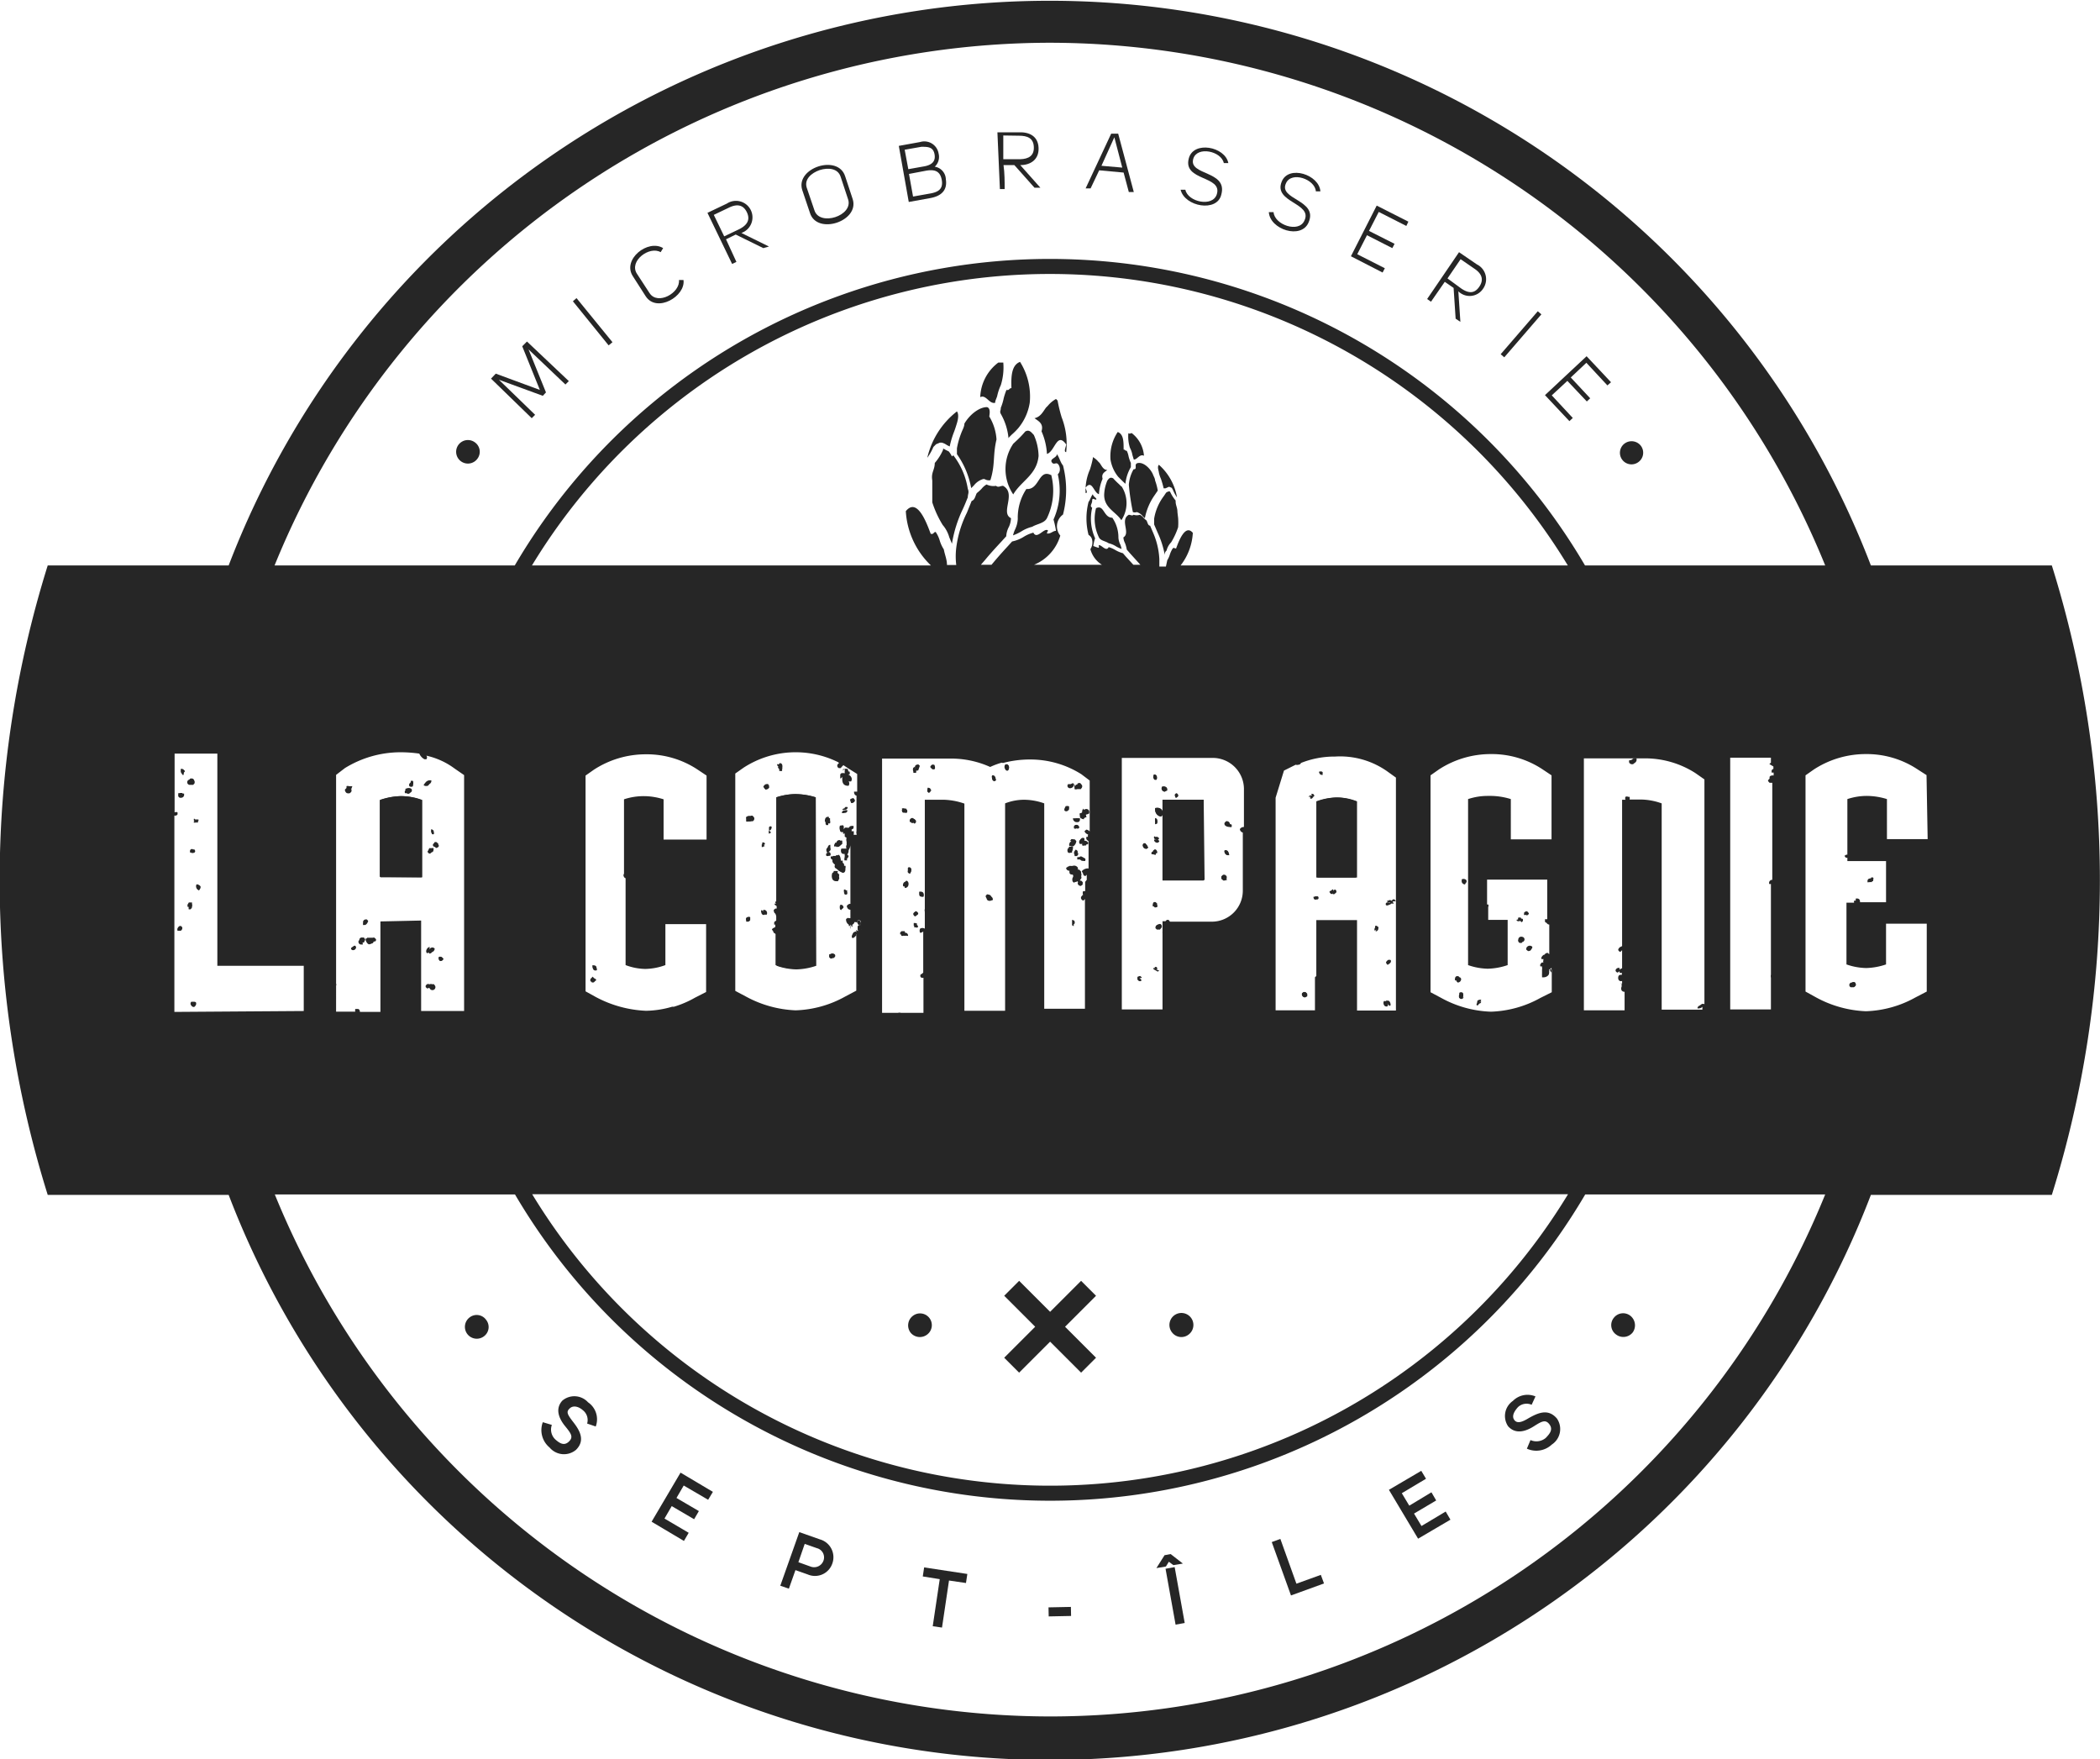<svg xmlns="http://www.w3.org/2000/svg" viewBox="0 0 92.85 77.78"><defs><style>.cls-1{fill:#262626;}</style></defs><g id="Calque_2" data-name="Calque 2"><g id="Calque_1-2" data-name="Calque 1"><path class="cls-1" d="M21,19.56a.52.52,0,1,0,.11.72A.51.51,0,0,0,21,19.56Z"/><path class="cls-1" d="M23.66,18.34l-1.6-1.55L24,17.5l.14-.15-.77-1.9L25,17l.15-.15L23.3,15.1l-.21.21.78,1.93-1.95-.72-.21.22,1.8,1.75Z"/><polygon class="cls-1" points="27.08 15.13 25.49 13.18 25.33 13.32 26.91 15.27 27.08 15.13"/><path class="cls-1" d="M28.55,13.1c.49.75,1.77,0,1.67-.72l-.2,0c.06.57-.94,1.13-1.3.58l-.56-.86c-.36-.56.56-1.24,1.05-.95h0l.11-.18c-.67-.41-1.82.5-1.34,1.24Z"/><path class="cls-1" d="M32.56,11.58l-.46-1,.43-.21,1.22.6L34,10.9l-1.22-.6h0A.73.73,0,1,0,32.14,9l-.86.41,1.09,2.26Zm-1-2.08.67-.32c.33-.16.62-.15.79.2s0,.58-.33.75l-.67.32Z"/><path class="cls-1" d="M35.81,9.41c.31,1,2.21.37,1.89-.61l-.33-1c-.31-1-2.21-.38-1.9.6Zm.43-1.89c.38-.12.81-.08.93.3l.33,1c.23.72-1.26,1.2-1.49.48l-.34-1C35.55,7.93,35.87,7.65,36.24,7.52Z"/><path class="cls-1" d="M41.12,8.76c.46-.08.78-.32.7-.83a.58.58,0,0,0-.49-.56.59.59,0,0,0,.17-.58.64.64,0,0,0-.82-.51l-.94.17.44,2.48ZM40,6.62l.74-.13c.28,0,.52,0,.58.33s-.14.47-.43.53l-.73.13Zm.93.93c.38-.07.64,0,.71.41s-.17.54-.54.6l-.73.13-.18-1Z"/><path class="cls-1" d="M44.42,8.36c0-.34,0-.71-.05-1.06l.48,0,.89,1H46l-.89-1h0c.45,0,.83-.24.81-.76s-.41-.71-.88-.69l-.94,0,.11,2.51ZM45.05,6c.37,0,.64.1.66.49s-.22.54-.61.55l-.74,0,0-1.05Z"/><path class="cls-1" d="M48.6,7.53l1.08.1.23.86.22,0-.69-2.58-.31,0L48,8.33l.22,0Zm.67-1.46.35,1.34-.92-.08Z"/><path class="cls-1" d="M54,8.6c.29-1.07-1.46-.83-1.24-1.58.17-.57,1.24-.34,1.35.19l.2,0c-.14-.73-1.55-1-1.75-.2-.26,1,1.5.75,1.24,1.58-.18.58-1.28.34-1.39-.2h0l-.21,0C52.38,9.14,53.82,9.4,54,8.6Z"/><path class="cls-1" d="M57.86,9.83c.43-1-1.35-1-1-1.73.24-.54,1.28-.18,1.32.36h.2c-.05-.74-1.41-1.18-1.71-.43-.38.93,1.39.94,1,1.73-.25.55-1.32.18-1.36-.38h0l-.21,0C56.15,10.15,57.54,10.6,57.86,9.83Z"/><polygon class="cls-1" points="61.23 11.86 60.01 11.24 60.44 10.4 61.56 10.97 61.66 10.78 60.53 10.21 60.96 9.37 62.18 9.99 62.27 9.8 60.87 9.09 59.73 11.33 61.13 12.05 61.23 11.86"/><path class="cls-1" d="M63.88,12.46l.39.27.09,1.36.21.14-.09-1.35h0a.71.71,0,0,0,1.09-.11.73.73,0,0,0-.27-1.08l-.79-.54L63.1,13.22l.17.12Zm.7-1,.61.42c.3.2.44.46.22.79s-.49.3-.81.08L64,12.31Z"/><rect class="cls-1" x="65.99" y="14.67" width="2.51" height="0.21" transform="translate(12.12 56.02) rotate(-49.19)"/><polygon class="cls-1" points="69.54 18.48 68.61 17.48 69.3 16.84 70.16 17.75 70.31 17.61 69.45 16.69 70.14 16.04 71.07 17.04 71.23 16.9 70.15 15.75 68.31 17.47 69.39 18.62 69.54 18.48"/><path class="cls-1" d="M72.44,20.43a.51.51,0,0,0,.11-.72.52.52,0,0,0-.72-.1.51.51,0,1,0,.61.82Z"/><path class="cls-1" d="M20.76,58.25a.52.52,0,1,0,.64.83.51.51,0,0,0,.09-.73A.51.51,0,0,0,20.76,58.25Z"/><path class="cls-1" d="M26,62a.82.82,0,0,0-1.14-.07c-.33.37-.14.8.13,1.13s.37.48.16.68-.41.07-.6-.1A.6.6,0,0,1,24.4,63l-.4-.12A1,1,0,0,0,24.3,64a.83.83,0,0,0,1.17.1c.42-.42.16-.86-.12-1.22s-.32-.46-.16-.61.4-.08.58.08a.55.55,0,0,1,.19.59l.38.13A.91.91,0,0,0,26,62Z"/><polygon class="cls-1" points="28.81 67.28 30.24 68.13 30.45 67.77 29.38 67.14 29.7 66.59 30.69 67.17 30.9 66.81 29.91 66.23 30.23 65.68 31.31 66.31 31.52 65.96 30.09 65.11 28.81 67.28"/><path class="cls-1" d="M36.25,68.06l-.91-.32-.84,2.37.38.13.29-.82.54.19a.81.81,0,0,0,1.09-.48A.82.82,0,0,0,36.25,68.06Zm.16.94a.44.44,0,0,1-.58.26l-.53-.19.28-.81.54.19A.42.42,0,0,1,36.41,69Z"/><polygon class="cls-1" points="40.8 69.7 41.55 69.82 41.24 71.9 41.65 71.96 41.96 69.88 42.71 69.99 42.77 69.59 40.86 69.3 40.8 69.7"/><rect class="cls-1" x="46.36" y="71.06" width="0.99" height="0.4" transform="translate(-1.43 0.96) rotate(-1.16)"/><rect class="cls-1" x="51.76" y="69.3" width="0.41" height="2.51" transform="translate(-11.67 10.31) rotate(-10.19)"/><polygon class="cls-1" points="51.68 69.05 51.88 69.2 52.3 69.13 51.76 68.71 51.49 68.76 51.13 69.33 51.55 69.26 51.68 69.05"/><polygon class="cls-1" points="57.32 70.02 56.61 68.04 56.23 68.18 57.08 70.54 58.54 70.01 58.4 69.63 57.32 70.02"/><polygon class="cls-1" points="62.85 67.47 62.52 66.92 63.5 66.34 63.29 65.98 62.31 66.57 61.98 66.02 63.05 65.38 62.84 65.03 61.41 65.87 62.7 68.03 64.13 67.19 63.92 66.83 62.85 67.47"/><path class="cls-1" d="M67.59,62.7c-.23.14-.49.27-.63.09s0-.4.15-.57a.55.55,0,0,1,.61-.11l.17-.37a.91.91,0,0,0-1,.2.81.81,0,0,0-.21,1.12c.33.37.78.23,1.14,0s.52-.31.69-.08,0,.42-.16.59a.64.64,0,0,1-.68.1l-.16.38a1,1,0,0,0,1.1-.18.82.82,0,0,0,.23-1.15C68.45,62.26,68,62.47,67.59,62.7Z"/><path class="cls-1" d="M71.45,59a.53.53,0,0,0,.74-.09.54.54,0,0,0-.11-.74.52.52,0,0,0-.73.1A.51.51,0,0,0,71.45,59Z"/><path class="cls-1" d="M44,17.81c0-.1.06-.19.09-.3a2.26,2.26,0,0,1,.16-.48,2.62,2.62,0,0,0,.11-1c-.11,0-.14,0-.22,0a2,2,0,0,0-.8,1.53C43.6,17.43,43.73,17.87,44,17.81Z"/><path class="cls-1" d="M43.64,18c-.36,0-.78.35-1,.73,0,.14-.09.28-.14.42a3.57,3.57,0,0,0-.19.67h0v.26a3.71,3.71,0,0,1,.63,1.5l0,0h0a1.59,1.59,0,0,0,.13-.13.82.82,0,0,1,.4-.27l.06,0,0,0a.36.36,0,0,0,.26.05c.22-.7.1-1.09.27-1.8h0a2.24,2.24,0,0,0-.31-1C43.71,18.45,43.85,18.06,43.64,18Z"/><path class="cls-1" d="M41.39,19.64l0,0,.17-.07h.08a.7.7,0,0,1,.23.11l.12.06a4,4,0,0,1,.19-.64c.05-.13.09-.26.13-.39s.1-.39,0-.52A3.63,3.63,0,0,0,41,20.24a.05.05,0,0,1,0,0,2.48,2.48,0,0,0,.27-.48Z"/><path class="cls-1" d="M45.92,20.16h0a2.39,2.39,0,0,0-.21-.93c-.1-.1-.2-.26-.38-.15l0,0a4.35,4.35,0,0,1-.36.38l-.17.16h0a2,2,0,0,0,0,2.24C45.16,21.25,45.84,21,45.92,20.16Z"/><path class="cls-1" d="M44.56,19.39h0l.17-.17a2.83,2.83,0,0,0,.3-.3h0a2.32,2.32,0,0,0,.5-1.12h0A2.87,2.87,0,0,0,45.1,16c-.37.14-.4.62-.38,1.16-.11,0-.08.11-.22.08a3,3,0,0,0-.12.36,2.35,2.35,0,0,1-.13.43h0c0,.14-.06.15,0,.27h0v0a2.64,2.64,0,0,1,.34,1.07Z"/><path class="cls-1" d="M46.46,21c-.55-.27-.5.67-1.08.62A2.29,2.29,0,0,0,45,22.94h0a1.21,1.21,0,0,1-.12.47,1.34,1.34,0,0,0-.09.26,2,2,0,0,0,.36-.17,1.65,1.65,0,0,1,.49-.21c.21-.13.53-.15.65-.38l0,0A2.81,2.81,0,0,0,46.48,21Z"/><path class="cls-1" d="M46.76,17.71h0s0,0-.07-.07a1.25,1.25,0,0,0-.36.3l-.08.08h0c-.14.19-.24.41-.51.47.19.14.41.24.31.58h0a2.85,2.85,0,0,1,.24,1h0c.35-.1.44-1,.85-.42,0,.09-.13.33,0,.34a3.21,3.21,0,0,0-.2-1.54A6.87,6.87,0,0,1,46.76,17.71Z"/><path class="cls-1" d="M42.09,20.18l0,0a1.18,1.18,0,0,0-.14-.22l-.14-.07-.11-.06h0l0,.05a2.26,2.26,0,0,1-.37.59h0c0,.31-.17.42-.11.77h0v.37c0,.2,0,.4,0,.6h0a4.57,4.57,0,0,0,.46,1l0,0a1.42,1.42,0,0,1,.29.54l.12.29h0a5.57,5.57,0,0,1,.48-1.53c.08-.17.15-.35.22-.52h0c0-.15.07-.21,0-.38h0a3.27,3.27,0,0,0-.64-1.48A0,0,0,0,0,42.09,20.18Z"/><path class="cls-1" d="M50.07,20.12l.06.2c.16,0,.25-.26.45-.17a1.39,1.39,0,0,0-.54-1c-.06,0-.08.05-.15,0a1.65,1.65,0,0,0,.07.65A1.07,1.07,0,0,1,50.07,20.12Z"/><path class="cls-1" d="M51.19,21.69h0a2.5,2.5,0,0,0-.12-.45c0-.09-.07-.19-.1-.28-.12-.26-.4-.52-.64-.49s0,.28-.21.28a1.62,1.62,0,0,0-.21.68h0a10.1,10.1,0,0,0,.18,1.21.24.24,0,0,0,.17,0l0,0h0a.53.53,0,0,1,.27.19l.09.08h0a2.61,2.61,0,0,1,.42-1Z"/><path class="cls-1" d="M51.24,20.55c-.09.09,0,.28,0,.35a1.43,1.43,0,0,0,.09.27,4.21,4.21,0,0,1,.12.42l.08,0,.16-.07h0l.12.05,0,0,.05.09a1.74,1.74,0,0,0,.18.33s0,0,0,0A2.47,2.47,0,0,0,51.24,20.55Z"/><path class="cls-1" d="M49.58,21.51l-.11-.11a3,3,0,0,1-.25-.25v0c-.13-.07-.19,0-.26.1a1.76,1.76,0,0,0-.14.63h0c0,.58.51.74.76,1.12a1.36,1.36,0,0,0,0-1.51Z"/><path class="cls-1" d="M50,20.65h0c0-.08,0-.09,0-.18h0a1.66,1.66,0,0,1-.1-.29,1,1,0,0,0-.08-.25c-.09,0-.07-.06-.14-.05,0-.36,0-.68-.26-.78a1.92,1.92,0,0,0-.32,1.22h0a1.61,1.61,0,0,0,.34.76h0l.2.2.12.11h0a1.79,1.79,0,0,1,.23-.72Z"/><path class="cls-1" d="M49.45,23.77h0a1.53,1.53,0,0,0-.27-.88c-.39,0-.36-.6-.72-.42h0a1.86,1.86,0,0,0,.13,1.29h0c.07.15.29.16.43.26a1,1,0,0,1,.33.14,1.28,1.28,0,0,0,.24.11,1.21,1.21,0,0,0-.05-.18A.8.8,0,0,1,49.45,23.77Z"/><path class="cls-1" d="M48.59,21.85h0a2,2,0,0,1,.16-.68h0c-.06-.23.08-.29.21-.39-.18,0-.25-.19-.34-.31h0l-.06-.06a.88.88,0,0,0-.24-.2s0,0,0,.05h0a4.07,4.07,0,0,1-.13.5A2.27,2.27,0,0,0,48,21.8c.12,0,0-.17,0-.24C48.29,21.19,48.35,21.78,48.59,21.85Z"/><path class="cls-1" d="M52.06,22.65h0c0-.23-.09-.31-.08-.52h0a1.67,1.67,0,0,1-.25-.4v0h0l-.08,0-.09.05-.1.15,0,0h0a2.26,2.26,0,0,0-.43,1h0c0,.11,0,.15,0,.26h0l.15.35a4.05,4.05,0,0,1,.32,1h0c0-.06,0-.13.08-.2a.76.76,0,0,1,.2-.36l0,0a3.18,3.18,0,0,0,.31-.67h0a2.81,2.81,0,0,0,0-.41Z"/><polygon class="cls-1" points="45.06 60.69 46.43 59.32 47.8 60.69 48.46 60.03 47.09 58.66 48.46 57.29 47.8 56.63 46.43 58 45.06 56.63 44.4 57.29 45.77 58.66 44.4 60.03 45.06 60.69"/><path class="cls-1" d="M41,59a.52.52,0,0,0-.64-.82.53.53,0,0,0-.1.74A.53.53,0,0,0,41,59Z"/><path class="cls-1" d="M52.56,59a.53.53,0,1,0-.74-.09A.52.52,0,0,0,52.56,59Z"/><path class="cls-1" d="M40.44,36.24l-.07-.07h-.08l-.06.06a.18.18,0,0,0,0,.11.13.13,0,0,0,.1,0h0l.06-.06Z"/><path class="cls-1" d="M43.64,39.54l-.06.07c0,.11.1.14.16.15l0,0,.08-.06C43.86,39.56,43.7,39.55,43.64,39.54Z"/><path class="cls-1" d="M41.28,33.81h-.06l-.06.06a.06.06,0,0,0,0,.05l.07.07a.12.12,0,0,0,.11,0s0,0,0-.09Z"/><path class="cls-1" d="M43.93,34.28l-.06,0a.12.12,0,0,0,0,.13.1.1,0,0,0,.1.06h0l.05-.06A.16.16,0,0,0,43.93,34.28Z"/><path class="cls-1" d="M44.47,33.79l0,0a.18.18,0,0,0,0,.19.12.12,0,0,0,.11.08h0L44.6,34v0a.17.17,0,0,0,0-.14A.12.12,0,0,0,44.47,33.79Z"/><path class="cls-1" d="M40.46,40.81l-.06,0c0,.06,0,.1,0,.12l.06,0a.1.1,0,0,0,.09-.09C40.57,40.87,40.55,40.82,40.46,40.81Z"/><path class="cls-1" d="M40.52,33.9a.17.17,0,0,0-.14.05.19.19,0,0,0,0,.15l0,.06h0a.18.18,0,0,0,.13,0l0,0V34l-.06-.06Z"/><path class="cls-1" d="M40.47,40.3l-.07.06v0a.09.09,0,0,0,0,.09.08.08,0,0,0,.08.05l.07-.06a.13.13,0,0,0,.05-.07l-.08-.08Z"/><path class="cls-1" d="M40.69,39.44l0,.07v0s0,.12.08.14l.06,0a.19.19,0,0,0,0-.16A.1.1,0,0,0,40.69,39.44Z"/><path class="cls-1" d="M41.06,34.83l-.05,0s0,.06,0,.11,0,.06.09.07l.08-.06s0,0,0,0l-.06-.1Z"/><path class="cls-1" d="M47.79,38.94a.21.21,0,0,0-.14,0l0,0c0,.12.1.14.14.15h0l.08-.06V39l-.06-.06Z"/><path class="cls-1" d="M47.4,40.67v.06h0s0,.05,0,.11h0v.07a.06.06,0,0,0,.06,0,.1.1,0,0,0,0-.09C47.49,40.72,47.45,40.67,47.4,40.67Z"/><path class="cls-1" d="M47.28,34.83a.18.18,0,0,0,.16-.1.1.1,0,0,0,0-.11l-.1.05a0,0,0,0,1,0,0h-.12l0,0a.11.11,0,0,0,.11.14Z"/><path class="cls-1" d="M47.24,35.77s0,0,0,0v-.13h0s0,0-.12,0l-.05.1a.15.15,0,0,0,0,.11l.07,0A.17.17,0,0,0,47.24,35.77Z"/><path class="cls-1" d="M47.26,37.6a.15.15,0,0,0,.11,0h.06l0-.06a.11.11,0,0,0,0-.11s-.07,0-.15,0l0,0A.16.16,0,0,0,47.26,37.6Z"/><path class="cls-1" d="M40.14,38.37l0,.07s0,0,0,.05a.11.11,0,0,0,0,.08.15.15,0,0,0,.09.06l0,0a.21.21,0,0,0,.05-.18A.1.1,0,0,0,40.14,38.37Z"/><path class="cls-1" d="M48.07,36a.11.11,0,0,0,.09-.05l0-.08s0,0,0,0a.13.13,0,0,0-.18-.09l0,0a.17.17,0,0,0,0,.14A.21.21,0,0,0,48.07,36Z"/><path class="cls-1" d="M47.73,38.77l0,0a.17.17,0,0,0,0-.14v-.06l-.08-.09h-.06a.18.18,0,0,1,0,0h0l0,0,0-.08a.19.19,0,0,0-.22-.09.32.32,0,0,1-.14,0l-.09.06c0,.11.11.13.15.13h0a.14.14,0,0,0,0,.09c0,.06.07.08.14.08v0a.11.11,0,0,1,0,.13l0,0h0a.22.22,0,0,0,0,.18l.06.05,0,0,.1-.09A.11.11,0,0,0,47.73,38.77Z"/><path class="cls-1" d="M47.35,37.21a.13.13,0,0,0-.07.1.12.12,0,0,0,0,.09h.09l0,0a.32.32,0,0,0,.14-.23l-.06-.07h-.08l-.06.08S47.39,37.18,47.35,37.21Z"/><path class="cls-1" d="M47.65,36.35s.08,0,.1-.1l0-.07a.32.32,0,0,0-.09,0l0,0-.1,0A.17.17,0,0,0,47.65,36.35Z"/><path class="cls-1" d="M47.54,34.84a.17.17,0,0,0,.12,0l.08,0,0,0h.08a.11.11,0,0,0,0-.15s0,0,0,0l-.06-.07c-.09,0-.12,0-.13.07h0l0,0-.06,0a.13.13,0,0,0,0,.08Z"/><path class="cls-1" d="M47.5,37.65a.14.14,0,0,0,0,.12l.06,0h0a.09.09,0,0,0,.09-.09.1.1,0,0,0-.1-.11Z"/><path class="cls-1" d="M47.6,36.62a.11.11,0,0,0,.09,0,.09.09,0,0,0,0-.09.13.13,0,0,0-.11-.06.1.1,0,0,0-.09.07.14.14,0,0,0,0,.09A.13.13,0,0,0,47.6,36.62Z"/><path class="cls-1" d="M40.89,40.19a.2.2,0,0,0,0,.11l0,.05H41a.12.12,0,0,0,.12-.1v0L41,40.15A.15.15,0,0,0,40.89,40.19Z"/><path class="cls-1" d="M33,40.58a.12.12,0,0,0,0,.11l0,.05h.05a.13.13,0,0,0,.12-.1v0l0-.09A.15.15,0,0,0,33,40.58Z"/><path class="cls-1" d="M33.22,36.15l-.07-.08a.08.08,0,0,1-.06,0l-.1.05a.24.24,0,0,0,0,.09l0,.11,0,0a.28.28,0,0,0,.12,0h0l.05,0A.13.13,0,0,0,33.22,36.15Z"/><path class="cls-1" d="M33.75,40.23l0,0a.13.13,0,0,0,0,.1.15.15,0,0,0,.07.11h.08a.16.16,0,0,0,0-.14A.14.14,0,0,0,33.75,40.23Z"/><path class="cls-1" d="M33.78,37.25l-.08,0s0,0,0,.05l0,.07.05,0,.08-.05s0,0,0,0l-.05-.08S33.81,37.25,33.78,37.25Z"/><path class="cls-1" d="M34,34.71a.16.16,0,0,0-.09,0c-.07,0-.11.08-.13.11l.06.09a.19.19,0,0,0,.17-.09Z"/><path class="cls-1" d="M72.1,33.61l-.06,0a.14.14,0,0,0,0,.12.16.16,0,0,0,.13.06.11.11,0,0,0,.09-.05.17.17,0,0,0,.09-.22l0,0h-.08a.23.23,0,0,0-.11.06S72.11,33.61,72.1,33.61Z"/><path class="cls-1" d="M78.33,43.27a.08.08,0,0,0,.07,0,.08.08,0,0,0,0-.06.09.09,0,0,0-.1-.09v.06a.06.06,0,0,0,0,0s0,.05.06.05Z"/><path class="cls-1" d="M34,36.58v.07h0l0,0h0s0,0,0,0h0a0,0,0,0,0,0,0h0v.07c.08,0,.12-.08.12-.16a.07.07,0,0,0,0,0A.07.07,0,0,0,34,36.58Z"/><path class="cls-1" d="M26.17,43.22l-.06.06a.16.16,0,0,0,0,.11.13.13,0,0,0,.1,0h0l.06-.06v-.08l-.07-.07Z"/><path class="cls-1" d="M34.46,34l0,0a.16.16,0,0,0,0,.09l.06,0h.06l0-.07v0c0-.06,0-.19-.11-.19l-.06.06v0a.07.07,0,0,0,0,.07Z"/><path class="cls-1" d="M26.26,42.68l-.07,0c0,.15.08.18.11.18l.07-.06C26.39,42.7,26.29,42.68,26.26,42.68Z"/><path class="cls-1" d="M37.35,35.94a.11.11,0,0,0,.12-.11v0a.16.16,0,0,0-.12,0,.12.12,0,0,0-.13.11l0,0A.21.21,0,0,0,37.35,35.94Z"/><path class="cls-1" d="M37.24,34.34l0,.07h0l0,.05c0,.18.08.27.22.28l.06,0a.18.18,0,0,0,0-.2.26.26,0,0,0-.14-.11l.07,0a.17.17,0,0,0,0-.13l-.05,0v0s0-.1-.07-.12l-.09,0a0,0,0,0,1,0,0,.09.09,0,0,0-.09.08l0,.06s0,.07,0,.1A.14.14,0,0,0,37.24,34.34Z"/><path class="cls-1" d="M40.15,39.09v0s0-.09-.1-.1L40,39v0a.09.09,0,0,0-.06.06l0,0a.14.14,0,0,0,0,.13l.05,0h0c.13,0,.16-.07.16-.11l0-.07Z"/><path class="cls-1" d="M34.35,35.25v4.61l-.07,0,0,.05.06.08,0,0v.18h-.06l-.07.06c0,.15.08.17.11.18h0v.3H34.3l0,0h0l-.07.06v.06l0,.05.06,0h0v.1l0,0-.09.05a.1.1,0,0,1,0,0,.12.12,0,0,0-.07.07l.06.08h0s0,.09.1.09h0v1.4a2.79,2.79,0,0,0,.87.16,2.91,2.91,0,0,0,.88-.16V35.25a3.07,3.07,0,0,0-.89-.14A2.75,2.75,0,0,0,34.35,35.25Z"/><path class="cls-1" d="M40,35.93a.12.12,0,0,0,.1,0,.14.14,0,0,0,0-.13l-.06,0h0a.18.18,0,0,0-.14,0l0,0a.12.12,0,0,0,0,.11A.11.11,0,0,0,40,35.93Z"/><path class="cls-1" d="M40,41.17l-.08,0a0,0,0,0,1,0,0h-.06l-.06.06s0,0,0,0v.08a.13.13,0,0,0,.1,0,.35.35,0,0,0,.11,0l0,0,0-.06A.13.13,0,0,0,40,41.17Z"/><path class="cls-1" d="M48.05,41.46l-.06.07v0s0,.11.08.12l.07-.06v0a.09.09,0,0,0,.06-.11h0l0,0Z"/><path class="cls-1" d="M36.71,37.83l0,0s0-.12-.1-.14h0l.09-.08a.15.15,0,0,0,0-.11l0,0v0h0v-.06s0,0,0,0v-.07a.11.11,0,0,0-.1.11v0l-.06.06a.19.19,0,0,0,.07.19l-.07,0a.11.11,0,0,0,0,.11.13.13,0,0,0,.1,0Z"/><path class="cls-1" d="M37.63,35.5a.09.09,0,0,0,.07,0h0l.06-.06a.14.14,0,0,0-.1-.14l-.08.05a.11.11,0,0,0,0,0Z"/><path class="cls-1" d="M36.62,36.4a.1.1,0,0,0,.08,0v0a.2.2,0,0,0,0-.12h0l0-.1a.13.13,0,0,0-.17.1.18.18,0,0,0,0,.2h.09Z"/><path class="cls-1" d="M37.05,38.51H37l-.08,0a.05.05,0,0,0,0,0h0l-.05,0,0,0a.35.35,0,0,0,0,.3.18.18,0,0,0,.15.08L37,39l0,0a.67.67,0,0,0,0-.18.3.3,0,0,1,0-.16Z"/><path class="cls-1" d="M37.07,37.79l-.07.06s0,0-.07,0a.21.21,0,0,0-.11,0V38a.5.5,0,0,0,.08.07l0,0a.11.11,0,0,0,0,.08c0,.06.07.1.11.13l0,0v0a.15.15,0,0,0,0,.14l0,0,.11.07a.26.26,0,0,0,.14.1h0c.13,0,.12-.14.12-.2l0,0a.18.18,0,0,0,0-.11l-.06,0,0,0v-.08l-.06-.06h0l0-.09-.09,0,0,0s0,0,0,0l0-.08C37.14,37.82,37.1,37.8,37.07,37.79Z"/><path class="cls-1" d="M67.13,41.57a.1.1,0,0,0,.07.12l.08,0a.11.11,0,0,0,0-.15l0,0A.13.13,0,0,0,67.13,41.57Z"/><path class="cls-1" d="M67.5,42l.06.05h0c.13,0,.15-.07.15-.12v0a.16.16,0,0,0-.22,0A.11.11,0,0,0,67.5,42Z"/><path class="cls-1" d="M47.82,37.87h0a.11.11,0,0,0-.07,0h0l0,0V38l.08.06h.06a.11.11,0,0,0,.09,0,.11.11,0,0,0,0-.1Z"/><path class="cls-1" d="M67.5,40.47s.08,0,.1-.09l-.07-.08,0,0-.1.06v0l0,0A.15.15,0,0,0,67.5,40.47Z"/><path class="cls-1" d="M81.89,43.63H82l.06-.07v0s0-.12-.07-.14l-.08,0a.11.11,0,0,0,0,.15Z"/><path class="cls-1" d="M64.53,43.27a.09.09,0,0,0-.06-.11l-.07,0,0,0a.13.13,0,0,0-.07.11l0,.07h0A.15.15,0,0,0,64.53,43.27Z"/><path class="cls-1" d="M67.26,40.78l.07-.05a.2.2,0,0,0,0-.1.15.15,0,0,0-.13,0l0,.07v0l.06.06Z"/><path class="cls-1" d="M18,35.09a.19.19,0,0,0,.09,0h0L18.2,35a.14.14,0,0,0,0-.11.15.15,0,0,0-.22,0,.12.12,0,0,0,0,.12l.05,0Z"/><path class="cls-1" d="M65.33,44.46l.08-.09s0,0,0,0a.09.09,0,0,0,.08-.08v0a.09.09,0,0,0-.09,0c-.06,0-.11.07-.12.13A.1.1,0,0,0,65.33,44.46Z"/><path class="cls-1" d="M8.54,37.54a.09.09,0,0,0-.06,0s-.07,0-.08.08l0,.07,0,0a.15.15,0,0,0,.08,0s.07,0,.09-.09l-.07-.07Z"/><path class="cls-1" d="M8.6,44.29H8.52l-.06,0,0,0a.11.11,0,0,0,.06.19l.07,0h0s.1,0,.07-.17Z"/><path class="cls-1" d="M7.94,40.94,7.87,41a.14.14,0,0,0,0,.1l.06,0H8l.06-.06V41L8,40.94Z"/><path class="cls-1" d="M57.68,44.09h0l.1-.05v-.11l-.07-.07h-.08l-.06.05A.13.13,0,0,0,57.68,44.09Z"/><path class="cls-1" d="M8.43,34.65h.11l.06-.06c0-.14-.08-.17-.11-.17l-.07,0a.11.11,0,0,0-.05.13Z"/><path class="cls-1" d="M8.44,40.13l.05-.06a.1.1,0,0,0,0-.08h0l0-.09H8.35L8.29,40s0,0,0,0l0,.09h0a.19.19,0,0,0,.09,0Z"/><path class="cls-1" d="M8.56,36.36a.13.13,0,0,0,.11,0,.09.09,0,0,0,.08,0,.08.08,0,0,0,0-.07l-.06,0-.08,0h0l0,0A.14.14,0,0,0,8.56,36.36Z"/><path class="cls-1" d="M57.93,35.21l0,.1H58l.06-.06a.11.11,0,0,0,0,0l-.06-.08-.06,0s-.06,0-.08.07l0,0Z"/><path class="cls-1" d="M64.52,43.9l0,.06a.25.25,0,0,0,0,.17.2.2,0,0,0,.1,0h0l.06-.06a.25.25,0,0,0,0-.17A.12.12,0,0,0,64.52,43.9Z"/><path class="cls-1" d="M15.66,41.82l-.08.06a.1.1,0,0,1,0,0s-.05,0-.06.07v0a.1.1,0,0,0,.09.06.12.12,0,0,0,.11-.1S15.72,41.84,15.66,41.82Z"/><path class="cls-1" d="M64.63,38.88l0,.06a.12.12,0,0,0,.13.14h0l.07-.06a.11.11,0,0,0,0-.11A.17.17,0,0,0,64.63,38.88Z"/><path class="cls-1" d="M19.26,37.42h0a.14.14,0,0,0,.13-.1l-.08-.08a.11.11,0,0,0-.1,0,.08.08,0,0,0,0,.09Z"/><path class="cls-1" d="M18.81,34.75h.08l0,0a.15.15,0,0,0,.1-.17l-.07,0a.24.24,0,0,0-.19.13A.13.13,0,0,0,18.81,34.75Z"/><path class="cls-1" d="M19.45,42.49h0a.14.14,0,0,0,.14-.1l-.08-.08a.13.13,0,0,0-.11,0,.12.12,0,0,0,0,.09Z"/><path class="cls-1" d="M18.92,37.63l.06.06.05,0,.07-.06a0,0,0,0,1,0,0,.08.08,0,0,0,.07-.06l0-.07a.13.13,0,0,0-.08,0h0l-.11,0Z"/><path class="cls-1" d="M15.39,34.76h0a.08.08,0,0,0-.07,0l0,.08h0l-.07.07a.18.18,0,0,0,.09.16l.09,0s0,0,0,0h0l.06-.06a.14.14,0,0,0,0-.12h0l0,0V34.8l-.09,0Z"/><path class="cls-1" d="M19.09,36.81v.06a.08.08,0,0,0,.07,0,.12.12,0,0,0,0-.09.1.1,0,0,0-.1-.11v.07h0v.09Z"/><path class="cls-1" d="M19,41.87a.16.16,0,0,0-.13.1.15.15,0,0,0,0,.17l0,0a.14.14,0,0,0,.12-.06.17.17,0,0,0,0-.15v0A.15.15,0,0,0,19,41.87Z"/><path class="cls-1" d="M8.74,39.1l-.05,0a.18.18,0,0,0,0,.17.13.13,0,0,0,.11.08l0,0a.17.17,0,0,0,0-.17A.16.16,0,0,0,8.74,39.1Z"/><path class="cls-1" d="M18.26,34.76h0l0-.06a.13.13,0,0,0,0-.11.13.13,0,0,0-.1,0h0l-.06.06a.14.14,0,0,0,0,.11A.13.13,0,0,0,18.26,34.76Z"/><path class="cls-1" d="M16.48,41.46l-.08,0v0h-.17l0,.08c0,.05,0,.18.15.18s.12-.07.16-.13h0a.08.08,0,0,0,.08,0,.08.08,0,0,0,0-.07l-.06-.06A.13.13,0,0,0,16.48,41.46Z"/><path class="cls-1" d="M16.19,40.67h-.08l-.06.06a.12.12,0,0,1,0,.07l0,.1h0c.12,0,.13-.11.14-.16Z"/><path class="cls-1" d="M19,43.52s0,0,0,0a.15.15,0,0,0-.13,0l-.05.06v.06l.06.06h0l0,0h0a.13.13,0,0,0,.14-.11l-.05-.07A.08.08,0,0,0,19,43.52Z"/><path class="cls-1" d="M15.92,41.54l-.06.05a.12.12,0,0,0,.09.17h0l.09,0,0,0s0,0,0-.06l-.06-.09Z"/><path class="cls-1" d="M82.69,39l.08,0h0l0-.06a.1.1,0,0,0,0-.1.15.15,0,0,0-.09,0,.11.11,0,0,0-.11.11l0,.06Z"/><path class="cls-1" d="M50.66,37.33H50.6a.11.11,0,0,0-.06.11.14.14,0,0,0,.13.09.1.1,0,0,0,.1-.07l-.07-.09Z"/><path class="cls-1" d="M50.39,43.15l-.1.05v.11l.06.06h0a.14.14,0,0,0,.11,0l0,0v-.06l-.07-.06Z"/><path class="cls-1" d="M51.1,40.11l.06,0v0a.13.13,0,0,0,0-.12l0-.05h0a.11.11,0,0,0-.12,0l0,0a.24.24,0,0,0,0,.17.1.1,0,0,0,.09,0Z"/><path class="cls-1" d="M51.08,35.76l0,.07a.29.29,0,0,0,.21.27h.06a.19.19,0,0,0,.06-.21A.21.21,0,0,0,51.08,35.76Z"/><path class="cls-1" d="M51.09,37.8l0,0a.1.1,0,0,0,0-.11.11.11,0,0,0-.09-.07l-.08.06a.1.1,0,0,0,0,.09l.06,0Z"/><path class="cls-1" d="M51.14,42.75l-.08,0a.08.08,0,0,0,0,.05l.05.08,0,0,.07-.06a.11.11,0,0,0,0,0l-.05-.07Z"/><path class="cls-1" d="M51.19,40.89a.11.11,0,0,0-.1.1v0a.09.09,0,0,0,0,.05l.06.06h.08l.06,0a.12.12,0,0,0,0-.13A.1.1,0,0,0,51.19,40.89Z"/><path class="cls-1" d="M51.05,37.2a.15.15,0,0,0,.11.06.1.1,0,0,0,.1-.08v0s0,0,0,0l-.07-.06h-.11l-.05,0A.09.09,0,0,0,51.05,37.2Z"/><path class="cls-1" d="M51.5,35l.07-.06c0-.15-.08-.17-.11-.17l-.07,0A.14.14,0,0,0,51.5,35Z"/><path class="cls-1" d="M52,35.28l0,0h0l.08-.06c0-.1-.06-.12-.1-.12h0l0,.07v0S51.94,35.27,52,35.28Z"/><path class="cls-1" d="M47.9,37.22a.18.18,0,0,0,0-.11.12.12,0,0,0-.12,0l-.05.05a.16.16,0,0,0,0,.14.12.12,0,0,0,.12,0l0,0a.19.19,0,0,0,0,.08.15.15,0,0,0,.11,0h.06l0,0a.12.12,0,0,0,0-.11.17.17,0,0,0-.16,0Z"/><path class="cls-1" d="M48,36l0,0a.17.17,0,0,0-.13-.1l-.07.05v0l-.05,0a.12.12,0,0,0,0,.11.24.24,0,0,0,.17.07.17.17,0,0,0,.12,0Z"/><path class="cls-1" d="M51.17,36.4a.19.19,0,0,0,0-.07.1.1,0,0,0-.1-.11v.07h0v.08s0,0,0,0v.07A.12.12,0,0,0,51.17,36.4Z"/><path class="cls-1" d="M51.07,34.46l.07,0a.19.19,0,0,0,0-.16.1.1,0,0,0-.13-.05l0,.05v0a.08.08,0,0,0,0,.08A.11.11,0,0,0,51.07,34.46Z"/><path class="cls-1" d="M90.72,25h-8a38.88,38.88,0,0,0-72.61,0h-8a46.62,46.62,0,0,0,0,27.83h8a38.87,38.87,0,0,0,72.61,0h8a46.62,46.62,0,0,0,0-27.83ZM46.41,1.89A37.05,37.05,0,0,1,80.7,25H70.08a27.43,27.43,0,0,0-47.32,0H12.14A37.06,37.06,0,0,1,46.41,1.89Zm32,32,0,0h0V34a.06.06,0,0,0,0,0s-.06,0-.08.08l0,.08.09,0v.13a.11.11,0,0,0-.08,0,.11.11,0,0,0-.1.06l0,.08a.15.15,0,0,0-.07.1l.07.08h.12a.05.05,0,0,0,0,0v1.18h0V38.9a.14.14,0,0,0-.14.11l0,.07h0a.12.12,0,0,0,.08,0v5.55h-1.8V33.5h1.8v.22h0l-.07.06a.11.11,0,0,0,0,0ZM75.05,44.58a.15.15,0,0,0,.09,0,.17.17,0,0,0,.13-.07h0v.13h-1.8V35.52a2.81,2.81,0,0,0-.89-.17h-.53a.21.21,0,0,0,0-.12l-.06,0h0a.14.14,0,0,0-.12,0,.15.15,0,0,0,0,.13h-.15v6.47l0,0-.1.05,0,0s-.08.07-.07.12.07.08.09.09l.08-.08,0,0,0,0v.8a.21.21,0,0,0-.11.07l0-.08a.14.14,0,0,0-.18.1.11.11,0,0,0,.1.1l.08-.06,0,0v.07a.21.21,0,0,0,.1,0h0v.09h0l0,0h-.06s-.09,0-.1.1h0a.14.14,0,0,0,0,.07.12.12,0,0,0,.17.1l0,0h0l0,.06h0v.06a.16.16,0,0,0-.09,0h.07v.07h0l0,.06a.19.19,0,0,0,0,.17.15.15,0,0,0,.13.06h0l0,0v.82h-1.8V33.53h1.53v0l.11,0,0,0h1a4.12,4.12,0,0,1,2.29.65l.4.28V44.4h0a.13.13,0,0,0-.13,0s0,0,0,0l-.08.06A.14.14,0,0,0,75.05,44.58ZM28.46,35.2a2.76,2.76,0,0,0-.87.14v3.29h0a.12.12,0,0,0,0,.14.11.11,0,0,0,.07.06v3.84a2.59,2.59,0,0,0,.87.17,2.7,2.7,0,0,0,.89-.17V40.86h1.8v3l-.49.25a4.48,4.48,0,0,1-.93.4s0,0,0,0l-.08,0h0a4.27,4.27,0,0,1-1.16.18,5.16,5.16,0,0,1-2.2-.6l-.47-.26V34.29l.37-.26a4.2,4.2,0,0,1,2.29-.68,4.07,4.07,0,0,1,2.3.68l.39.26v2.83H29.34V35.34A2.89,2.89,0,0,0,28.46,35.2ZM69.33,52.8a26.79,26.79,0,0,1-45.8,0ZM37.1,33.74a.14.14,0,0,0-.08.1.11.11,0,0,0,.07.12l.08,0,.06-.07.06-.06.21.14.4.25V35h-.08l-.06,0c0,.15.08.17.11.18l0,0v1.74h0a.17.17,0,0,0-.12,0s0,0,0-.08,0-.07,0-.09h-.08s-.05,0-.08,0h0l.06,0a.11.11,0,0,0,0-.08s.08,0,.09-.08l0-.07a.36.36,0,0,0-.11,0,.11.11,0,0,0-.09.07l0,0a.16.16,0,0,1-.1,0l-.07,0-.08.07,0,0a.18.18,0,0,0,0-.16.11.11,0,0,0-.1,0l-.05,0a.28.28,0,0,0,0,.21c0,.06.05.08.07.08l.07,0v0a.05.05,0,0,0,0,0l0,.09,0,0,0,0,.07-.05h0a.08.08,0,0,0,0,.07v.09l.08.05,0,0a.32.32,0,0,0,0,.17.28.28,0,0,1,0,.09.09.09,0,0,1,0,.06.17.17,0,0,0,0,.16.05.05,0,0,0,0,0v0h-.14l-.09,0a.22.22,0,0,0,0,.18.12.12,0,0,0,.14.05.45.45,0,0,1,0,.18h0a.2.2,0,0,0,0,.11l0,0h0l.11,0h0l0-.08s0,0,0,0a.16.16,0,0,0,.07-.12l-.06-.06h0a.27.27,0,0,0,.06-.19.08.08,0,0,0,0,0,.49.49,0,0,0,.08-.22s0,0,0-.05l0,0h0l0,0v3.81l0-.06h0v0A.07.07,0,0,1,38,40.9a.1.1,0,0,1-.07-.07.12.12,0,0,1,0-.14l.06,0c.08,0,.08.1.08.14v0L38,40.9a.16.16,0,0,1,.08.06.15.15,0,0,1,0,.13l-.07,0h0s0,0,0,0l-.07.07a.11.11,0,0,1-.08-.06v2.7l-.49.26a4.8,4.8,0,0,1-2.19.61,5,5,0,0,1-2.2-.61l-.47-.25V34.2l.37-.26a4.23,4.23,0,0,1,4.18-.24h0Zm11,3.16,0,0V37h-.07s0,.07,0,.09.06.08.1.1h0v1.21h0l0,0h0a.18.18,0,0,0-.09,0,.36.36,0,0,0-.21.12l.06.11h0v0a.1.1,0,0,0,.11.1h0l.05-.07a.09.09,0,0,1,0-.07l0,0a.18.18,0,0,0,0,.12h0v.19h0l-.07.09,0,0,0,0h0l0,.12h0v.29l-.09,0a.21.21,0,0,0,0,.17l.06,0v0l0,0h-.08l-.06.07,0,0a.1.1,0,0,0,0,.11.15.15,0,0,0,.09.07l.07-.07h0a.05.05,0,0,0,0,0v1.68h0s0,0,0,0v3.17h-1.8V35.52a2.69,2.69,0,0,0-.86-.16,2.29,2.29,0,0,0-.87.16v9.17h-1.8V35.53a3,3,0,0,0-.89-.17h-.86v5.7a.2.2,0,0,0-.21,0l0,0a.22.22,0,0,0,0,.18l0,0h0a.18.18,0,0,0,.14-.06V43l-.06.06s0,0,0,0h0s-.07,0-.07.09a.09.09,0,0,0,.06.08l.08,0v1.55h-1v0a.22.22,0,0,0-.12,0h-.71V33.54H42a4.19,4.19,0,0,1,1.78.37,3.25,3.25,0,0,1,.51-.19h0a.15.15,0,0,0,.11,0,4.63,4.63,0,0,1,1.12-.14,4.23,4.23,0,0,1,2.29.65l.37.28v2.25a.25.25,0,0,0-.15-.08l-.08.07A.23.23,0,0,0,48.15,36.9Zm6.8-.32-.08.07a.17.17,0,0,0,.13.16v2.56a1.37,1.37,0,0,1-1.36,1.38H51.73l-.06-.08h-.08l-.06.06v0H51.4v.46a.13.13,0,0,0,0,.06l0,0v3.38H49.6V33.51h4A1.38,1.38,0,0,1,55,34.91v1.65h0l0,0Zm2.58-2.83h0a4,4,0,0,1,1.55-.3,3.61,3.61,0,0,1,2.3.65l.39.28V44.68H60v-4H58.2v2.47h0l-.06.06v0l0,.07h0v1.39H56.4v-9.4l.37-1.2.52-.26v0a.17.17,0,0,0,.12,0,.12.12,0,0,0,.12-.12Zm8.29,1.44a2.75,2.75,0,0,0-.86.14v7.34a2.79,2.79,0,0,0,.87.16,2.91,2.91,0,0,0,.88-.16v-2h-.86v-.57l0,0a.11.11,0,0,0,0-.11l-.05,0V38.89h2.66v1.75l0,0,0,0-.1,0,0,0s0,.07,0,.11a.1.1,0,0,0,.07.05h0a.15.15,0,0,0,.12.08h0v1.31l-.07-.06h0a.16.16,0,0,0-.14.08h0c-.07,0-.13.1-.14.13v.06a.19.19,0,0,0,.09,0l0,.06h0v0l0,0a.14.14,0,0,0,0,.1.15.15,0,0,0-.08,0h0l-.06.08v0h0l0,0v.08a.09.09,0,0,0,.08,0,.09.09,0,0,0,0,.05.23.23,0,0,1,0,.1l0,.09s0,0,0,.07a1,1,0,0,0,0,.12l0,.06.08,0c.09,0,.23-.07.23-.18a.06.06,0,0,0,0-.06.14.14,0,0,0,0-.11.15.15,0,0,0,.11-.08V43a.23.23,0,0,1-.07-.18l0,0h0a.1.1,0,0,0,.08.05v1l-.5.25a4.8,4.8,0,0,1-2.19.61,4.87,4.87,0,0,1-2.2-.61l-.47-.25V34.28l.37-.26a4.2,4.2,0,0,1,2.29-.68,4.07,4.07,0,0,1,2.3.68l.39.26v2.83h-1.8V35.33A3.07,3.07,0,0,0,65.82,35.19ZM52.2,25a2.58,2.58,0,0,0,.54-1.44c-.34-.41-.63.39-.74.69-.09,0-.08-.06-.15,0a1.17,1.17,0,0,0-.12.25,1.07,1.07,0,0,1-.12.27h0l-.06.28h-.29c0-.1,0-.2,0-.33h0A3.35,3.35,0,0,0,51,23.59l-.15-.35h0c-.1,0-.11-.15-.16-.23h0a.86.86,0,0,1-.14-.13.53.53,0,0,0-.15-.12.47.47,0,0,1-.28,0h0c-.06.06-.13,0-.21,0-.41.23.09.8-.24,1h0a.63.63,0,0,0,.07.25,1.38,1.38,0,0,1,.08.29l.13.15.47.52h-.31l-.33-.36-.13-.15a1.37,1.37,0,0,1-.35-.15,1.31,1.31,0,0,0-.28-.12h0c-.1.2-.28-.05-.39-.08s0,.08-.06.11a2.09,2.09,0,0,1-.23-.08,1.54,1.54,0,0,1,.08-.34h0a2.11,2.11,0,0,1-.13-1.35h0c-.13-.09,0-.16,0-.32s.14,0,.18-.05-.14-.12-.15-.23c-.08.09-.11.24-.19.34a2.91,2.91,0,0,0,0,1.46.32.32,0,0,1,.16.23.53.53,0,0,1-.08.4,1.17,1.17,0,0,0,.51.69h-3a2,2,0,0,0,1.16-1.29.64.64,0,0,1,.12-.93,4.33,4.33,0,0,0,0-2.17c-.12-.14-.16-.36-.27-.5,0,.16-.32.2-.23.35s.18,0,.27.08.15.32,0,.46h0a3.14,3.14,0,0,1-.19,2h0a3.83,3.83,0,0,1,.11.5c-.13,0-.2.11-.35.12s.1-.16-.07-.16-.44.41-.58.12h0a1.52,1.52,0,0,0-.42.18,1.58,1.58,0,0,1-.52.21l-.2.22c-.24.26-.48.53-.71.81h-.47l.19-.22h0c.23-.28.48-.55.73-.82l.2-.22a1,1,0,0,1,.12-.42,1,1,0,0,0,.09-.38l0,0c-.49-.24.26-1.09-.35-1.43-.12,0-.21.09-.31,0v0h0a.69.69,0,0,1-.42-.06.77.77,0,0,0-.22.19,1.9,1.9,0,0,1-.21.19h0c-.07.12-.08.3-.23.35v0l-.21.52a4.79,4.79,0,0,0-.47,1.55h0a3.12,3.12,0,0,0,0,.76h-.41c0-.25-.1-.46-.14-.69h0a1.53,1.53,0,0,1-.18-.39,1.34,1.34,0,0,0-.18-.38c-.1,0-.08.12-.22.08-.17-.45-.59-1.63-1.1-1A3.61,3.61,0,0,0,41.16,25H23.52a26.79,26.79,0,0,1,45.8,0ZM16.82,40.74v4h-1l.09,0a.12.12,0,0,0-.07-.13h-.13v0a.2.2,0,0,0,0,.12l0,0h-.85V43.58h0a.1.1,0,0,0,0-.09l0,0V34.26l.39-.3a4.69,4.69,0,0,1,2.43-.7,5.81,5.81,0,0,1,.86.06.5.5,0,0,0,.23.25l.08,0a.12.12,0,0,0,0-.16,3.28,3.28,0,0,1,1.25.57l.42.29V44.7h-1.9v-4Zm-9.11,4V36.06l0,0h.08l.06-.05s0-.08,0-.09a.13.13,0,0,0-.13,0l0,0v-2.6H9.61v9.38h3.82v2ZM46.43,75.89A37.06,37.06,0,0,1,12.15,52.81H22.77a27.44,27.44,0,0,0,47.32,0H80.7A37,37,0,0,1,46.43,75.89ZM85.23,37.1h-1.8V35.33a3.07,3.07,0,0,0-.89-.14,2.75,2.75,0,0,0-.86.14v2.46a.09.09,0,0,0-.05,0l-.08.05s0,0,0,0l.06.08a.11.11,0,0,0,.07,0h0v.15h1.71v1.82H82.24l0,0c0-.06,0-.19-.19-.16l0,.09a.1.1,0,0,1,0,0s0,0-.07,0a.13.13,0,0,0,0,.09l0,0h-.34v2.73a2.79,2.79,0,0,0,.87.16,2.91,2.91,0,0,0,.88-.16V40.84h1.8v3l-.5.26a4.8,4.8,0,0,1-2.19.61,5,5,0,0,1-2.2-.61l-.47-.26V34.28l.37-.26a4.2,4.2,0,0,1,2.29-.68,4.07,4.07,0,0,1,2.3.68l.39.25Z"/><path class="cls-1" d="M54.2,37.6h-.05a.12.12,0,0,0,0,.1.17.17,0,0,0,.11.11l.09,0C54.33,37.62,54.23,37.6,54.2,37.6Z"/><path class="cls-1" d="M61.4,42.63l.07-.06a.13.13,0,0,0,0-.09.15.15,0,0,0-.13,0l-.05.06v.05l.06.07Z"/><path class="cls-1" d="M61.42,40a.11.11,0,0,0,.09-.05s0,0,0,0l0,0h.06l.06,0,0,0-.06-.08a.12.12,0,0,0-.08,0h0l-.05.06h0a.11.11,0,0,0-.16,0,.1.1,0,0,0,0,.09A.13.13,0,0,0,61.42,40Z"/><path class="cls-1" d="M61.35,44.49l0,0a.13.13,0,0,0,0-.12.14.14,0,0,0-.09-.11h-.07a.18.18,0,0,0,0,.17A.12.12,0,0,0,61.35,44.49Z"/><path class="cls-1" d="M58.4,34.26l.08,0s0,0,0-.05l0-.08s0,0-.05,0l-.07,0,0,0,.05.08Z"/><path class="cls-1" d="M60.82,41.18a.12.12,0,0,0,.12-.12.09.09,0,0,0,0-.08.11.11,0,0,0-.09,0V41h0v.11h0Z"/><path class="cls-1" d="M58.92,39.32l-.07.06a0,0,0,0,1,0,0,.08.08,0,0,0-.07.06l.06.08a.11.11,0,0,0,.07,0h0l0-.07v0S59,39.33,58.92,39.32Z"/><path class="cls-1" d="M54.38,36.43v0a.12.12,0,0,0-.15-.1l0,0s0,0,0,0h0l-.06.06a.1.1,0,0,0,0,.1.24.24,0,0,0,.18.07.14.14,0,0,0,.11,0l0-.1Z"/><path class="cls-1" d="M54.08,38.69l-.06.06v.11l.06.07h.09l.06-.06a.26.26,0,0,0,0-.14A.17.17,0,0,0,54.08,38.69Z"/><path class="cls-1" d="M58.11,39.76a.14.14,0,0,0,.11,0h0l.05,0a.11.11,0,0,0,0-.11.14.14,0,0,0-.14,0l-.06,0C58.08,39.7,58.08,39.73,58.11,39.76Z"/><path class="cls-1" d="M8,35.07s0,0-.12,0l0,.06v.08l.06.06H8a.13.13,0,0,0,.14-.11l0-.07Z"/><path class="cls-1" d="M8,34l0,.06v.06l.06.06.05,0,.07-.08C8.16,34.06,8.11,34,8,34Z"/><polygon class="cls-1" points="71.72 43.34 71.72 43.34 71.72 43.34 71.72 43.34"/><path class="cls-1" d="M38,41.18l.07-.07s0,0,0,0h0l.07,0a.15.15,0,0,0,0-.13A.16.16,0,0,0,38,40.9l.07-.06v0s0-.12-.08-.14l-.06,0a.12.12,0,0,0,0,.14.1.1,0,0,0,.07.07.07.07,0,0,0-.08.08v0h0l0,.06v.06A.11.11,0,0,0,38,41.18Z"/><path class="cls-1" d="M48.19,41.51h0S48.2,41.51,48.19,41.51Z"/><polygon class="cls-1" points="15.85 44.7 15.85 44.7 15.85 44.7 15.85 44.7"/><path class="cls-1" d="M71.74,43.07h0Z"/><path class="cls-1" d="M34.42,33.8l.06-.06c.12,0,.12.13.11.19v0l0,.07H34.5l-.06,0a.16.16,0,0,1,0-.09l0,0-.07-.06a.07.07,0,0,1,0-.07Zm-1.24,6.85a.13.13,0,0,1-.12.1H33l0-.05a.12.12,0,0,1,0-.11.15.15,0,0,1,.15,0l0,.09Zm.1-4.34-.05,0h0a.28.28,0,0,1-.12,0l0,0,0-.11a.24.24,0,0,1,0-.09l.1-.05a.08.08,0,0,0,.06,0l.07.08A.13.13,0,0,1,33.28,36.31Zm.53,4.14h-.08a.15.15,0,0,1-.07-.11.13.13,0,0,1,0-.1l0,0a.14.14,0,0,1,.1.08A.16.16,0,0,1,33.81,40.45Zm0-3.05-.08.05-.05,0,0-.07s0,0,0-.05l.08,0s0,0,0,0l.05.08S33.86,37.39,33.86,37.4Zm0-2.53-.06-.09s.06-.11.13-.11a.16.16,0,0,1,.09,0v.07A.19.19,0,0,1,33.82,34.87Zm.18,2v-.07h0a0,0,0,0,1,0,0h0s0,0,0,0h0l0,0h0v-.07a.07.07,0,0,1,.07.06.07.07,0,0,1,0,0C34.12,36.77,34.08,36.85,34,36.85Zm2.1,5.83a2.91,2.91,0,0,1-.88.16,2.79,2.79,0,0,1-.87-.16v-1.4h0c-.08,0-.09-.06-.1-.09h0l-.06-.08a.12.12,0,0,1,.07-.07.1.1,0,0,0,0,0l.09-.05,0,0V41h0l-.06,0,0-.05v-.06l.07-.06h0l0,0h.05v-.3h0s-.12,0-.11-.18l.07-.06h.06v-.18l0,0L34.25,40l0-.05.07,0V35.25a2.75,2.75,0,0,1,.86-.14,3.07,3.07,0,0,1,.89.14Zm.39-6.48a.13.13,0,0,1,.17-.1l0,.1h0a.2.2,0,0,1,0,.12v0a.1.1,0,0,1-.08,0h-.09A.18.18,0,0,1,36.49,36.2Zm.07,1.49.07,0a.19.19,0,0,1-.07-.19l.06-.06v0a.11.11,0,0,1,.1-.11v.07s0,0,0,0v.06h0v0l0,0a.15.15,0,0,1,0,.11l-.09.08h0c.11,0,.11.09.1.14l0,0h0a.13.13,0,0,1-.1,0A.11.11,0,0,1,36.56,37.69Zm.25,4.67h-.08l-.06-.06v-.06l0-.06a.15.15,0,0,1,.13,0,.11.11,0,0,1,0,.09Zm.25-3.42,0,0-.09,0a.18.18,0,0,1-.15-.08.35.35,0,0,1,0-.3l0,0,.05,0h0a.05.05,0,0,1,0,0l.08,0h.08l.09.09a.3.3,0,0,0,0,.16A.67.67,0,0,1,37.06,38.94Zm.16,1.28,0,0c-.08,0-.08-.1-.08-.12v0l0-.07c.06,0,.12,0,.13.11l-.07.07Zm.33.65v0a.05.05,0,0,0,0,0,.26.26,0,0,1-.13-.26l.08-.05.14.05a.14.14,0,0,1,0-.07s0,0,0,0l0,0a.1.1,0,0,1,.11,0,.14.14,0,0,1,0,.11s0,0,0,0l-.05,0h0l0,.05a.15.15,0,0,1-.09.15l0,0c0,.06,0,.07-.07.07A.08.08,0,0,1,37.55,40.87Zm.27.52h0l-.06.05a.08.08,0,0,1-.08,0,.12.12,0,0,1,0-.09h0l.05-.09h.09l.06.07A.2.2,0,0,1,37.82,41.39Zm-.12-2.16a.12.12,0,0,1,.11,0l.07.08a.14.14,0,0,1-.13.1h0l-.06,0A.12.12,0,0,1,37.7,39.23Zm0,.87a.1.1,0,0,1-.11.1s-.12,0-.14-.17l.07-.07C37.73,40,37.74,40.08,37.74,40.1Zm-.24-.69a.11.11,0,0,1,0,.11.12.12,0,0,1-.11,0h0l0-.05a.2.2,0,0,1,0-.12v0l.05,0h0a.1.1,0,0,1,.07,0Zm-.37-1.51,0,.08s0,0,0,0l0,0,.09,0,0,.09h0l.06.06v.08l0,0,.06,0a.18.18,0,0,1,0,.11l0,0c0,.06,0,.19-.12.2h0a.26.26,0,0,1-.14-.1l-.11-.07,0,0a.15.15,0,0,1,0-.14v0l0,0s-.1-.07-.11-.13a.11.11,0,0,1,0-.08l0,0a.5.5,0,0,1-.08-.07v-.08a.21.21,0,0,1,.11,0c.06,0,.06,0,.07,0l.07-.06S37.14,37.82,37.13,37.9ZM37,37.28h.07a.13.13,0,0,1,.17-.11l0,.08a.15.15,0,0,1,0,.06l-.08.07h0v0l-.07.06h0l-.05,0a.1.1,0,0,1-.07,0l0,0v-.06l0,0A.15.15,0,0,1,37,37.28Zm.7-2a.14.14,0,0,1,.1.14l-.06.06h0a.09.09,0,0,1-.07,0l-.06-.07a.11.11,0,0,1,0,0Zm-.44-1.21a.09.09,0,0,1,.09-.08,0,0,0,0,0,0,0l.09,0c.06,0,.06.08.07.12v0l.05,0a.17.17,0,0,1,0,.13l-.07,0a.26.26,0,0,1,.14.11.18.18,0,0,1,0,.2l-.06,0c-.14,0-.22-.1-.22-.28l0-.05h0l0-.07a.14.14,0,0,1,0-.06s0-.09,0-.1Zm.1,1.62a.16.16,0,0,1,.12,0v0a.11.11,0,0,1-.12.11.21.21,0,0,1-.12,0l0,0A.12.12,0,0,1,37.34,35.74Z"/><path class="cls-1" d="M39.87,35.75a.18.18,0,0,1,.14,0h0l.06,0a.14.14,0,0,1,0,.13.12.12,0,0,1-.1,0,.11.11,0,0,1-.08,0,.12.12,0,0,1,0-.11Zm.19,5.62,0,0a.35.35,0,0,1-.11,0,.13.13,0,0,1-.1,0V41.3s0,0,0,0l.06-.06h.06a0,0,0,0,0,0,0l.08,0a.13.13,0,0,1,.1.14Zm0-2.11h0l-.05,0a.14.14,0,0,1,0-.13l0,0A.09.09,0,0,1,40,39v0l.07-.06c.07,0,.09.08.1.1v0h0l0,.07S40.16,39.26,40,39.26Zm.19-.65,0,0a.15.15,0,0,1-.09-.06.11.11,0,0,1,0-.08s0,0,0-.05l0-.07a.1.1,0,0,1,.13.06A.21.21,0,0,1,40.22,38.61Zm.14-2.23a.13.13,0,0,1-.1,0,.18.18,0,0,1,0-.11l.06-.06h.08l.07.07v.08l-.06.06ZM40.48,41l-.06,0s0-.06,0-.12l.06,0c.09,0,.11.06.11.11A.1.1,0,0,1,40.48,41Zm.07-.55-.07.06a.08.08,0,0,1-.08-.05.09.09,0,0,1,0-.09v0l.07-.06h.05l.08.08A.13.13,0,0,1,40.55,40.46Zm.05-6.39,0,0a.18.18,0,0,1-.13,0h0l0-.06a.19.19,0,0,1,0-.15.17.17,0,0,1,.14-.05h0l.06.06Zm.18,5.58-.06,0c-.08,0-.08-.1-.08-.14v0l0-.07a.1.1,0,0,1,.13.05A.19.19,0,0,1,40.78,39.65Zm.3.61a.12.12,0,0,1-.12.1h-.05l0-.05a.2.2,0,0,1,0-.11.15.15,0,0,1,.15,0l.05.09ZM41.15,35l-.08.06S41,35,41,35s0-.09,0-.11l.05,0h0l.06.1S41.15,35,41.15,35Zm.17-1a.12.12,0,0,1-.11,0l-.07-.07a.06.06,0,0,1,0-.05l.06-.06h.06l.06,0S41.34,33.94,41.32,34Zm2.46,5.83,0,0c-.06,0-.16,0-.16-.15l.06-.07c.06,0,.22,0,.22.18Zm.2-5.29h0a.1.1,0,0,1-.1-.06.12.12,0,0,1,0-.13l.06,0a.16.16,0,0,1,.1.15ZM44.6,34v0l-.05.08h0a.12.12,0,0,1-.11-.08.18.18,0,0,1,0-.19l0,0a.12.12,0,0,1,.11,0A.17.17,0,0,1,44.6,34Zm3.31,1.8,0,0a.13.13,0,0,1,.18.09s0,0,0,0l0,.08a.11.11,0,0,1-.09.05.21.21,0,0,1-.14-.07A.17.17,0,0,1,47.91,35.75Zm-.37-1.06.06,0,0,0h0s0-.07.13-.07l.06.07s0,0,0,0a.11.11,0,0,1,0,.15h-.08l0,0-.08,0a.17.17,0,0,1-.12,0l0-.07A.13.13,0,0,1,47.54,34.69Zm.06,1.44,0,0a.32.32,0,0,1,.09,0l0,.07c0,.09-.08.1-.1.1a.17.17,0,0,1-.15-.17Zm-.1.36a.1.1,0,0,1,.09-.07.13.13,0,0,1,.11.06.09.09,0,0,1,0,.09.11.11,0,0,1-.09,0,.13.13,0,0,1-.09,0A.14.14,0,0,1,47.5,36.49Zm.17,1.22a.09.09,0,0,1-.09.09h0l-.06,0a.14.14,0,0,1,0-.12l.07,0A.1.1,0,0,1,47.67,37.71Zm-.14-.64.06.07a.32.32,0,0,1-.14.23l0,0h-.09a.12.12,0,0,1,0-.09.13.13,0,0,1,.07-.1s0,0,0-.05l.06-.08Zm-.28.41,0,0c.08,0,.12,0,.15,0a.11.11,0,0,1,0,.11l0,.06h-.06a.15.15,0,0,1-.11,0A.16.16,0,0,1,47.25,37.48Zm0-.29Zm0-2.55h.12a0,0,0,0,0,0,0l.1-.05a.1.1,0,0,1,0,.11.18.18,0,0,1-.16.1.11.11,0,0,1-.11-.14Zm-.15,1.17a.15.15,0,0,1,0-.11l.05-.1c.07,0,.1,0,.12,0h0v.13s0,0,0,0a.17.17,0,0,1-.11.09Zm.39,5.07a.06.06,0,0,1-.06,0v-.07h0c0-.06,0-.07,0-.11h0v-.06c.05,0,.09,0,.09.12A.1.1,0,0,1,47.45,40.88ZM47.56,39l-.06-.05a.22.22,0,0,1,0-.18h0l0,0a.11.11,0,0,0,0-.13v0c-.07,0-.12,0-.14-.08a.14.14,0,0,1,0-.09h0s-.15,0-.15-.13l.09-.06a.32.32,0,0,0,.14,0,.19.19,0,0,1,.22.09l0,.08,0,0h0a.18.18,0,0,0,0,0h.06l.08.09v.06a.17.17,0,0,1,0,.14l0,0a.11.11,0,0,1,0,.11l-.1.09Zm.31,0v.11l-.08.06h0s-.15,0-.14-.15l0,0a.21.21,0,0,1,.14,0h0Zm0-1a.11.11,0,0,1-.09,0h-.06L47.63,38V37.9l0,0h0a.11.11,0,0,1,.07,0h0l0,0A.11.11,0,0,1,47.86,38Zm.23-.78a.12.12,0,0,1,0,.11l0,0H48a.15.15,0,0,1-.11,0,.19.19,0,0,1,0-.08l0,0a.12.12,0,0,1-.12,0,.16.16,0,0,1,0-.14l.05-.05a.12.12,0,0,1,.12,0,.18.18,0,0,1,0,.11l0,0A.17.17,0,0,1,48.09,37.23Zm-.17-1a.24.24,0,0,1-.17-.07.12.12,0,0,1,0-.11l.05,0v0l.07-.05A.17.17,0,0,1,48,36l0,0,0,.1A.17.17,0,0,1,47.92,36.19Z"/><path class="cls-1" d="M19,43.7h0l0,0h0l-.06-.06v-.06l.05-.06a.15.15,0,0,1,.13,0s0,0,0,0a.08.08,0,0,1,.07,0l.05.07A.13.13,0,0,1,19,43.7Zm.1-1.6a.14.14,0,0,1-.12.06l0,0a.15.15,0,0,1,0-.17.16.16,0,0,1,.13-.1.15.15,0,0,1,.11.05v0A.17.17,0,0,1,19.09,42.1Zm.43.21.08.08a.14.14,0,0,1-.14.1h0l-.06-.05a.12.12,0,0,1,0-.09A.13.13,0,0,1,19.52,42.31Zm-.3-5a.11.11,0,0,1,.1,0l.08.08a.14.14,0,0,1-.13.1h0l-.06-.05A.08.08,0,0,1,19.22,37.28Zm-.15-.56h0v-.07a.1.1,0,0,1,.1.11.12.12,0,0,1,0,.09.08.08,0,0,1-.07,0v-.06h0Zm0,.8a.13.13,0,0,1,.08,0l0,.07a.08.08,0,0,1-.07.06,0,0,0,0,0,0,0l-.07.06-.05,0-.06-.06v-.06l.11,0Zm-.3-2.89A.24.24,0,0,1,19,34.5l.07,0a.15.15,0,0,1-.1.17l0,0h-.08A.13.13,0,0,1,18.76,34.63Zm-3.25.23,0,0h0a.14.14,0,0,1,0,.12l-.06.06h0s0,0,0,0l-.09,0a.18.18,0,0,1-.09-.16l.07-.07h0l0-.08a.08.08,0,0,1,.07,0h.06l.09,0ZM15.62,42a.1.1,0,0,1-.09-.06v0s.05-.06.06-.07a.1.1,0,0,0,0,0l.08-.06c.06,0,.08.06.07.1A.12.12,0,0,1,15.62,42Zm.46-.33,0,0-.09,0h0a.12.12,0,0,1-.09-.17l.06-.05h.13l.06.09S16.09,41.67,16.08,41.69Zm0-.79h0l0-.1a.12.12,0,0,0,0-.07l.06-.06h.08l.06.07S16.23,40.9,16.11,40.9Zm.48.74a.08.08,0,0,1-.08,0h0c0,.06-.09.13-.16.13s-.14-.13-.15-.18l0-.08h.17v0l.08,0a.13.13,0,0,1,.07,0l.06.06A.08.08,0,0,1,16.59,41.64Zm1.6-7.09h0a.13.13,0,0,1,.1,0,.13.13,0,0,1,0,.11l0,.06h0a.13.13,0,0,1-.1,0,.14.14,0,0,1,0-.11Zm-.25.37a.15.15,0,0,1,.22,0,.14.14,0,0,1,0,.11l-.08.06h0a.19.19,0,0,1-.09,0h0l-.05,0A.12.12,0,0,1,17.94,34.92Zm-1.12,3.87V35.37a3,3,0,0,1,.91-.17,2.67,2.67,0,0,1,.94.17v3.42Z"/><path class="cls-1" d="M71.72,43.08h0l0,0Z"/><path class="cls-1" d="M78.32,43.14v-.06a.09.09,0,0,1,.1.09.08.08,0,0,1,0,.06.08.08,0,0,1-.07,0v-.06s0,0-.06-.05A.06.06,0,0,1,78.32,43.14Z"/><path class="cls-1" d="M8.63,36.23l.08,0,.06,0a.08.08,0,0,1,0,.07.09.09,0,0,1-.08,0,.13.13,0,0,1-.11,0,.14.14,0,0,1,0-.11l0,0Zm0,1.39c0,.08-.06.09-.09.09a.15.15,0,0,1-.08,0l0,0,0-.07c0-.07,0-.08.08-.08a.09.09,0,0,1,.06,0h0Zm-.21-3.15.07,0s.13,0,.11.17l-.06.06H8.43l-.06,0A.11.11,0,0,1,8.42,34.47Zm-.37,6.62L8,41.15H7.91l-.06,0a.14.14,0,0,1,0-.1l.07-.06H8l.06.06ZM8,35.26h0l-.06-.06v-.08l0-.06c.07,0,.1,0,.12,0h0l0,.07A.13.13,0,0,1,8,35.26Zm.12-1-.05,0L8,34.15v-.06L8,34c.08,0,.13,0,.13.13Zm.22,5.86,0-.09s0,0,0,0l.06-.06h.08l0,.09h0a.1.1,0,0,1,0,.08l-.05.06h0a.19.19,0,0,1-.09,0Zm.28,4.4h0l-.07,0a.11.11,0,0,1-.06-.19l0,0,.06,0H8.6l.06,0C8.69,44.45,8.62,44.49,8.59,44.5Zm.21-5.15,0,0a.13.13,0,0,1-.11-.08.18.18,0,0,1,0-.17l.05,0a.16.16,0,0,1,.1.08A.17.17,0,0,1,8.8,39.35Z"/><path class="cls-1" d="M81.88,43.44l.08,0c.07,0,.07.1.07.14v0l-.06.07h-.08l-.06,0A.11.11,0,0,1,81.88,43.44Zm.85-4.64a.15.15,0,0,1,.09,0,.1.1,0,0,1,0,.1l0,.06h0l-.08,0h0l0-.06A.11.11,0,0,1,82.73,38.8Z"/><path class="cls-1" d="M67.75,41.86v0c0,.05,0,.12-.15.12h0L67.5,42a.11.11,0,0,1,0-.11A.16.16,0,0,1,67.75,41.86Zm-.36-1.52.1-.06,0,0,.07.08c0,.08-.07.09-.1.09a.15.15,0,0,1-.08,0l0,0Zm-.11,1.31-.08,0a.1.1,0,0,1-.07-.12.13.13,0,0,1,.17-.11l0,0A.11.11,0,0,1,67.28,41.65Zm-.16-1,0-.07a.15.15,0,0,1,.13,0,.2.2,0,0,1,0,.1l-.07.05h-.08l-.06-.06ZM65.4,44.21a.09.09,0,0,1,.09,0v0a.09.09,0,0,1-.08.08s0,0,0,0l-.08.09a.1.1,0,0,1,0-.12C65.29,44.28,65.34,44.21,65.4,44.21Zm-1-.82,0-.07a.13.13,0,0,1,.07-.11l0,0,.07,0a.09.09,0,0,1,.06.11.15.15,0,0,1-.15.12Zm.32.71-.06.06h0a.2.2,0,0,1-.1,0,.25.25,0,0,1,0-.17l0-.06a.12.12,0,0,1,.12,0A.25.25,0,0,1,64.68,44.1Zm.06-5h0a.12.12,0,0,1-.13-.14l0-.06a.17.17,0,0,1,.15,0,.11.11,0,0,1,0,.11Z"/><path class="cls-1" d="M52,35.07h0s.09,0,.1.12l-.08.06h0l0,0c-.08,0-.08-.09-.08-.12v0Zm-1-.75v0l0-.05a.1.1,0,0,1,.13.05.19.19,0,0,1,0,.16l-.07,0A.11.11,0,0,1,51,34.4.08.08,0,0,1,51,34.32Zm.07,2v-.08h0v-.07a.1.1,0,0,1,.1.11.19.19,0,0,1,0,.07.12.12,0,0,1-.08,0v-.07S51.08,36.38,51.07,36.37Zm0,.68h.11l.07.06s0,0,0,0v0a.1.1,0,0,1-.1.08.15.15,0,0,1-.11-.06.09.09,0,0,1,0-.11Zm-.09.61.08-.06a.11.11,0,0,1,.09.07.1.1,0,0,1,0,.11l0,0H51l-.06,0A.1.1,0,0,1,51,37.66Zm-.5,5.62,0,0a.14.14,0,0,1-.11,0h0l-.06-.06V43.2l.1-.05h0l.07.06Zm.17-5.75a.14.14,0,0,1-.13-.09.11.11,0,0,1,.06-.11h.06l0,0,.07.09A.1.1,0,0,1,50.67,37.53ZM51,39.9l0,0a.11.11,0,0,1,.12,0h0l0,.05a.13.13,0,0,1,0,.12v0l-.06,0h0a.1.1,0,0,1-.09,0A.24.24,0,0,1,51,39.9Zm.26,3-.07.06,0,0L51,42.85a.08.08,0,0,1,0-.05l.08,0,0,0,.05.07A.11.11,0,0,1,51.21,42.9Zm.08-1.83-.06,0h-.08l-.06-.06a.09.09,0,0,1,0-.05v0a.11.11,0,0,1,.1-.1.1.1,0,0,1,.08,0A.12.12,0,0,1,51.29,41.07Zm0-5h-.06a.29.29,0,0,1-.21-.27l0-.07a.21.21,0,0,1,.28.12A.19.19,0,0,1,51.3,36.09Zm.09-1.29.07,0s.13,0,.11.17L51.5,35A.14.14,0,0,1,51.39,34.8Zm1.83,4.13H51.4V35.36h1.82Zm1,0h-.09L54,38.86v-.11l.06-.06a.17.17,0,0,1,.12,0,.26.26,0,0,1,0,.14Zm0-1.11a.17.17,0,0,1-.11-.11.12.12,0,0,1,0-.1h.05s.13,0,.11.17Zm.07-1.26a.24.24,0,0,1-.18-.07.1.1,0,0,1,0-.1l.06-.06h0s0,0,0,0l0,0a.12.12,0,0,1,.15.1v0h0l0,.1A.14.14,0,0,1,54.29,36.56Z"/><path class="cls-1" d="M26.32,43.37l-.06.06h0a.13.13,0,0,1-.1,0,.16.16,0,0,1,0-.11l.06-.06h.08l.07.07Zm0-.46s-.13,0-.11-.18l.07,0s.13,0,.11.17Z"/><path class="cls-1" d="M59,39.53h0a.11.11,0,0,1-.07,0l-.06-.08a.08.08,0,0,1,.07-.06,0,0,0,0,0,0,0l.07-.06c.08,0,.08.09.08.12v0Zm2.37.3a.11.11,0,0,1,.16,0h0l.05-.06h0a.12.12,0,0,1,.08,0l.06.08,0,0-.06,0h-.06l0,0s0,0,0,0a.11.11,0,0,1-.09.05.13.13,0,0,1-.09,0A.1.1,0,0,1,61.32,39.83Zm-.06,2.68.05-.06a.15.15,0,0,1,.13,0,.13.13,0,0,1,0,.09l-.07.06h-.08l-.06-.07Zm0,1.73h.07a.14.14,0,0,1,.09.11.13.13,0,0,1,0,.12l0,0a.12.12,0,0,1-.11-.08A.18.18,0,0,1,61.28,44.24ZM60.8,41h0v-.06a.11.11,0,0,1,.09,0,.09.09,0,0,1,0,.08.12.12,0,0,1-.12.12v-.07h0Zm-2.47-6.89.07,0s0,0,.05,0l0,.08s0,0,0,.05l-.08,0,0,0-.05-.08Zm-.13,1.32a2.69,2.69,0,0,1,.87-.17,2.37,2.37,0,0,1,.88.17V38.8H58.2Zm.08,4.21a.11.11,0,0,1,0,.11l-.05,0h0a.14.14,0,0,1-.11,0s0-.06,0-.11l.06,0A.14.14,0,0,1,58.28,39.64ZM58,35.1l.06,0,.06.08a.11.11,0,0,1,0,0l-.06.06H58l0-.1v0l0,0C57.94,35.11,58,35.1,58,35.1Zm-.41,8.82.06-.05h.08l.07.07v.11l-.1.05h0A.13.13,0,0,1,57.59,43.92Z"/><path class="cls-1" d="M37.87,36.85l0,0v-.1h0A.1.1,0,0,0,37.87,36.85Z"/><path class="cls-1" d="M36.88,37.36v.06l0,0a.1.1,0,0,0,.07,0l.05,0h0l.07-.06v0h0l.08-.07a.15.15,0,0,0,0-.06l0-.08a.13.13,0,0,0-.17.11H37a.15.15,0,0,0-.07,0Z"/><path class="cls-1" d="M37.9,41.12v-.06s0,0,0,.06Z"/><path class="cls-1" d="M37.75,39.37a.14.14,0,0,0,.13-.1l-.07-.08a.12.12,0,0,0-.11,0,.12.12,0,0,0,0,.09l.06,0Z"/><path class="cls-1" d="M37.37,39.33h0l-.05,0v0a.2.2,0,0,0,0,.12l0,.05h0a.12.12,0,0,0,.11,0,.11.11,0,0,0,0-.11l-.06-.06A.1.1,0,0,0,37.37,39.33Z"/><path class="cls-1" d="M37.63,40.2a.1.1,0,0,0,.11-.1s0-.13-.18-.14l-.07.07C37.51,40.19,37.6,40.2,37.63,40.2Z"/><path class="cls-1" d="M37.74,41.22l-.05.09h0a.12.12,0,0,0,0,.09.08.08,0,0,0,.08,0l.06-.05h0a.2.2,0,0,0,.07-.1l-.06-.07Z"/><path class="cls-1" d="M37.69,40.88l0,0a.15.15,0,0,0,.09-.15l0-.05h0l.05,0s0,0,0,0a.14.14,0,0,0,0-.11.1.1,0,0,0-.11,0l0,0s0,0,0,0a.14.14,0,0,0,0,.07l-.14-.05-.08.05a.26.26,0,0,0,.13.26.05.05,0,0,1,0,0v0a.08.08,0,0,0,.07.08S37.67,40.94,37.69,40.88Z"/><path class="cls-1" d="M36.72,42.18l0,.06v.06l.06.06h.08l.06-.06a.11.11,0,0,0,0-.09A.15.15,0,0,0,36.72,42.18Z"/><path class="cls-1" d="M37.15,40l0,.07v0s0,.11.08.12l0,0h0l.07-.07C37.27,40,37.21,40,37.15,40Z"/><polygon class="cls-1" points="15.85 44.7 15.85 44.7 15.86 44.7 15.85 44.7"/><path class="cls-1" d="M15.87,44.69h0Z"/><polygon class="cls-1" points="8.47 39.98 8.47 39.99 8.47 39.99 8.47 39.98"/><polygon class="cls-1" points="8.47 39.99 8.47 39.99 8.47 39.99 8.47 39.99 8.47 39.99"/><polygon class="cls-1" points="47.25 37.19 47.25 37.19 47.25 37.19 47.25 37.19"/><path class="cls-1" d="M18.67,35.37a2.67,2.67,0,0,0-.94-.17,3,3,0,0,0-.91.17v3.42h1.85Z"/><path class="cls-1" d="M60,35.43a2.37,2.37,0,0,0-.88-.17,2.69,2.69,0,0,0-.87.17V38.8H60Z"/><rect class="cls-1" x="51.4" y="35.36" width="1.82" height="3.57"/></g></g></svg>
